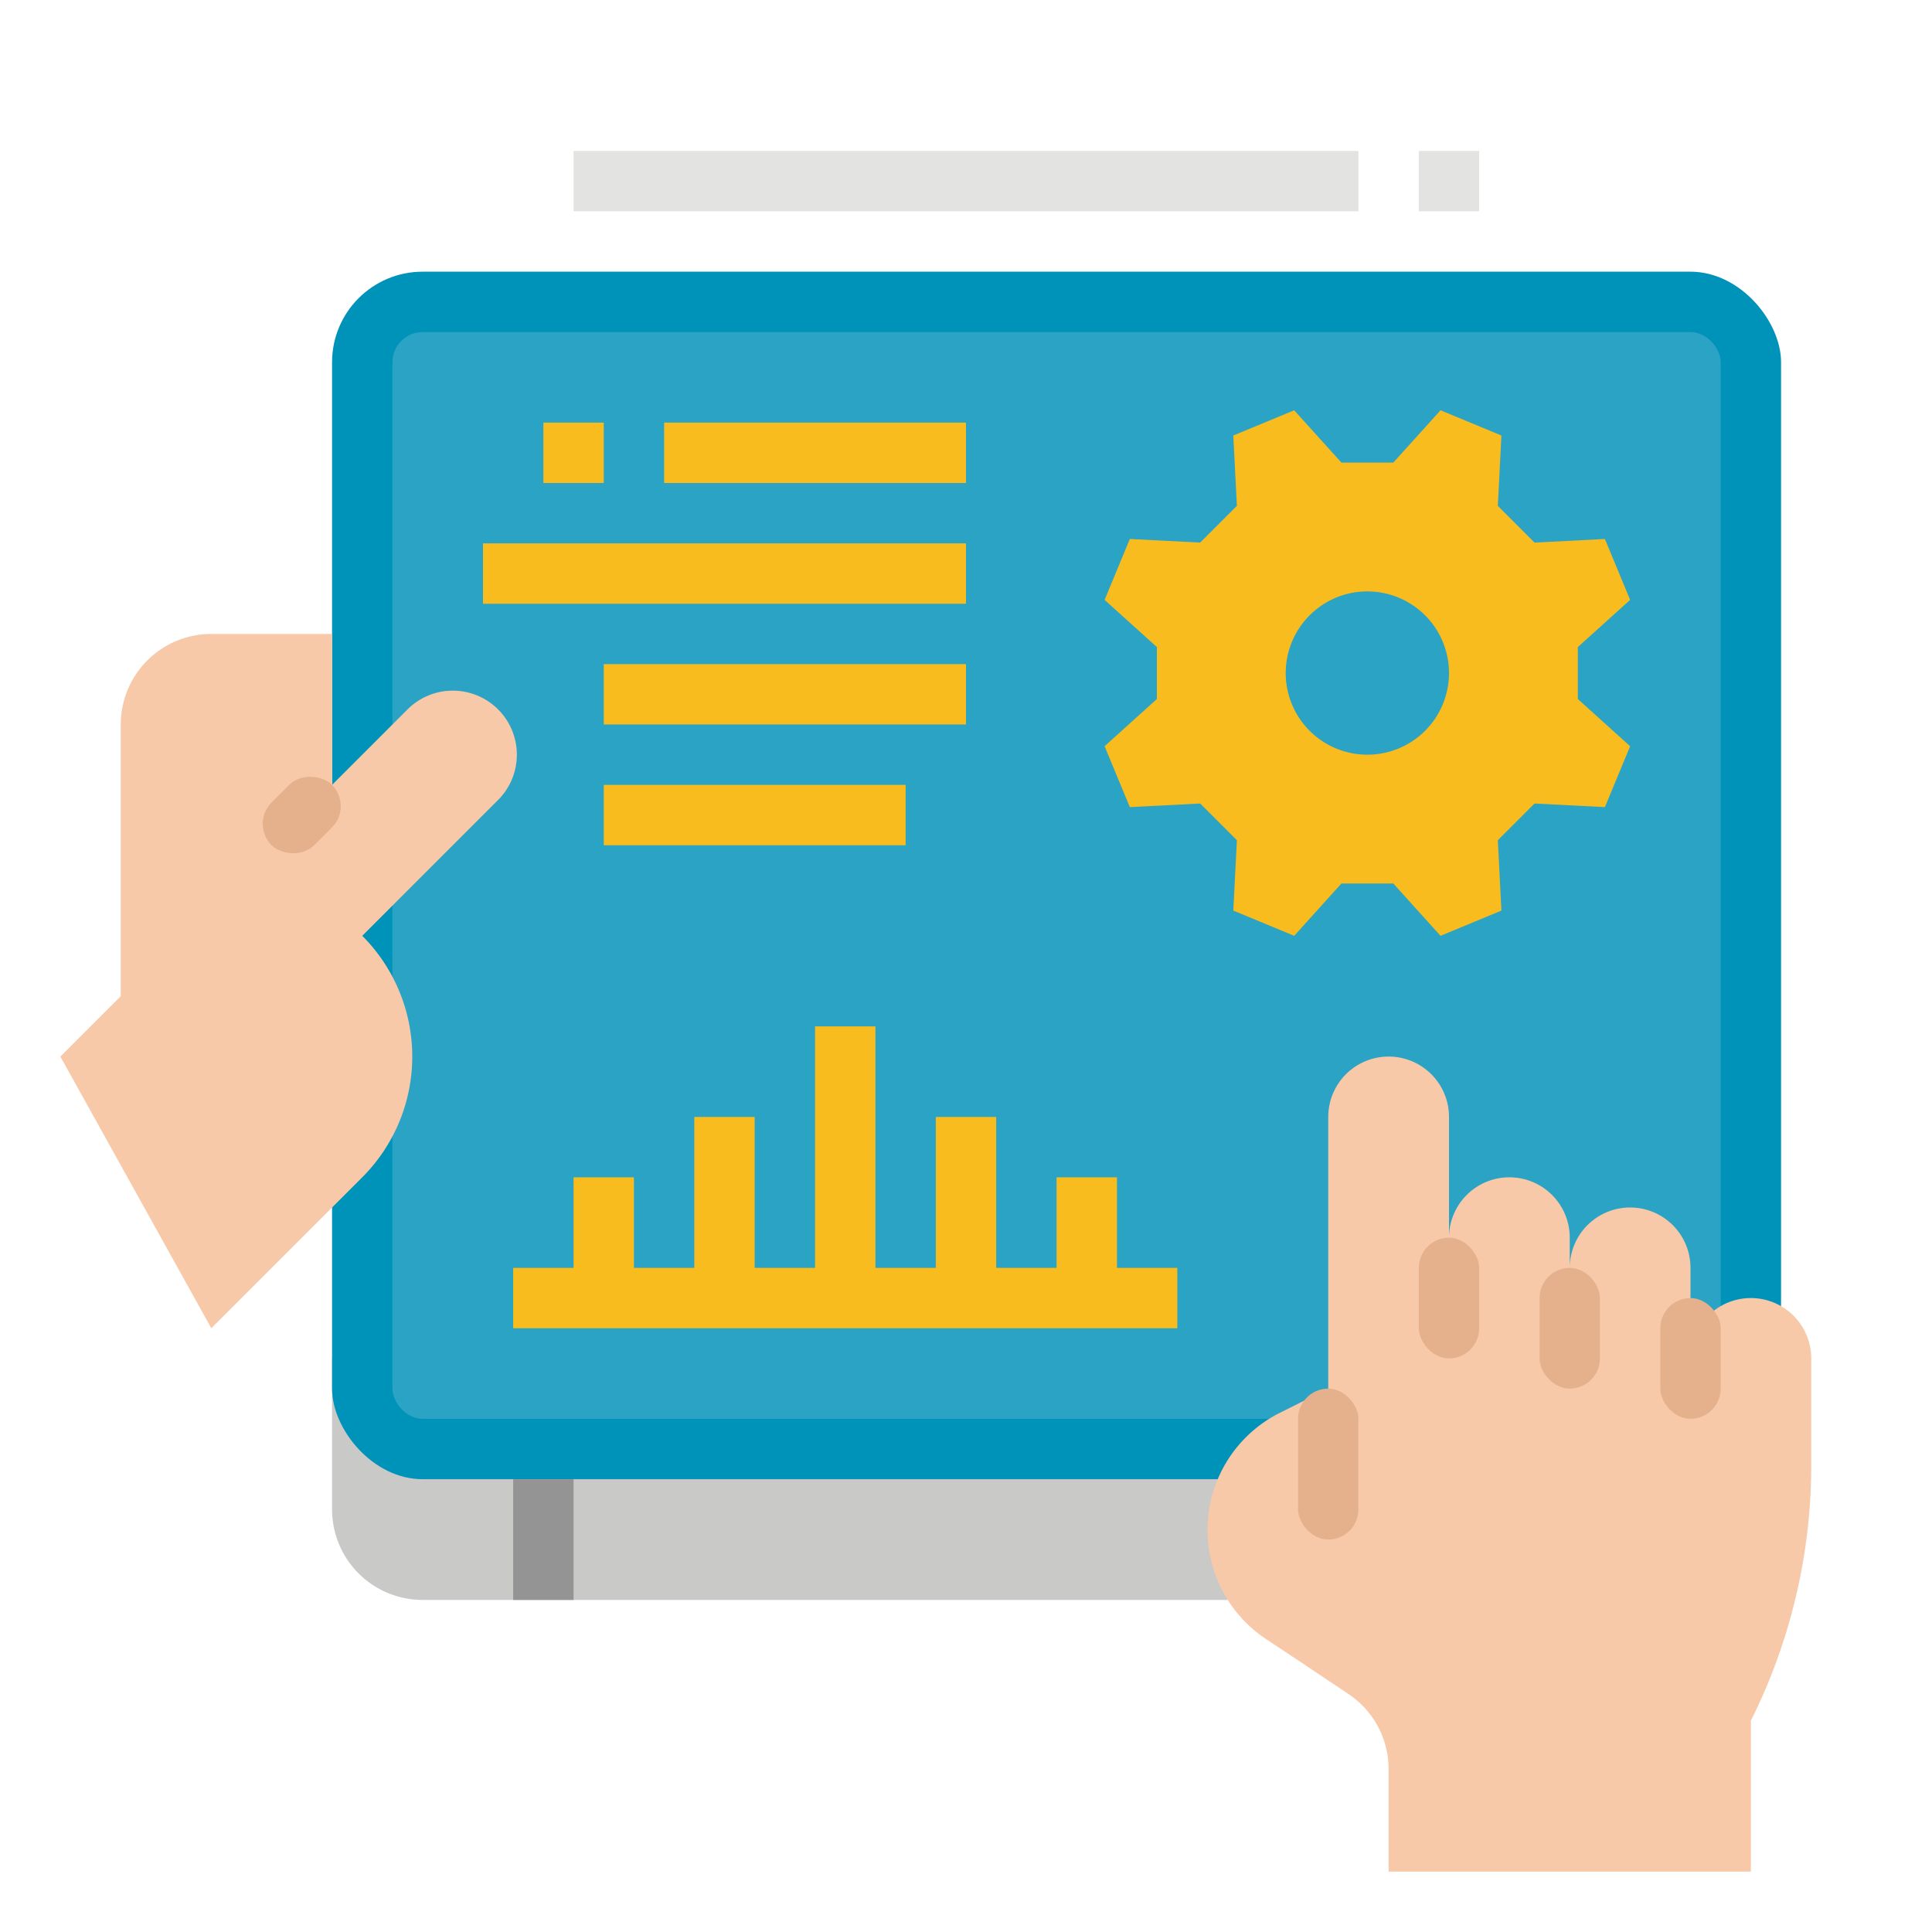 <svg height="512" viewBox="0 0 512 512" width="512" xmlns="http://www.w3.org/2000/svg"><g id="Flat"><path d="m472 400v-40h-384v40a24 24 0 0 0 24 24h336a24 24 0 0 0 24-24z" fill="#c9c9c8"/><rect fill="#0093b9" height="320" rx="24" width="384" x="88" y="72"/><rect fill="#2ba3c4" height="288" rx="8" width="352" x="104" y="88"/><path d="m136 392h16v32h-16z" fill="#959494"/><path d="m16 280 16-16v-72a24 24 0 0 1 24-24h32v40l20-20a16.971 16.971 0 0 1 24 0 16.971 16.971 0 0 1 0 24l-36 36a45.255 45.255 0 0 1 0 64l-40 40z" fill="#f7c9a8"/><rect fill="#e5b18c" height="16.001" rx="8.001" transform="matrix(.707 -.707 .707 .707 -129.304 119.833)" width="22.627" x="68.686" y="207.999"/><path d="m384 296a16 16 0 0 0 -32 0v72l-12.8 6.4a34.709 34.709 0 0 0 -3.76 59.92l8.56 5.68 13.28 8.88a23.944 23.944 0 0 1 10.72 20v27.12h96v-40a151.554 151.554 0 0 0 16-67.777v-28.223a16 16 0 0 0 -32 0v-24a16 16 0 0 0 -32 0v-8a16 16 0 0 0 -32 0z" fill="#f7c9a8"/><g fill="#f8bc1e"><path d="m418.142 171.485 13.858-12.511-6.684-16.136-18.646.952-9.729-9.73.952-18.645-16.137-6.685-12.511 13.858h-13.76l-12.511-13.858-16.136 6.685.952 18.645-9.73 9.73-18.645-.952-6.685 16.136 13.858 12.511v13.76l-13.858 12.511 6.685 16.137 18.645-.952 9.73 9.729-.952 18.646 16.136 6.684 12.511-13.858h13.76l12.511 13.858 16.137-6.684-.952-18.646 9.729-9.729 18.646.952 6.684-16.137-13.858-12.511zm-55.777 28.515a21.635 21.635 0 1 1 21.635-21.635 21.635 21.635 0 0 1 -21.635 21.635z"/><path d="m296 336v-24h-16v24h-16v-40h-16v40h-16v-64h-16v64h-16v-40h-16v40h-16v-24h-16v24h-16v16h176v-16z"/><path d="m144 112h16v16h-16z"/><path d="m176 112h80v16h-80z"/><path d="m128 144h128v16h-128z"/><path d="m160 176h96v16h-96z"/><path d="m160 208h80v16h-80z"/></g><path d="m152 40h208v16h-208z" fill="#e3e4e2"/><path d="m376 40h16v16h-16z" fill="#e3e4e2"/><rect fill="#e5b18c" height="32" rx="8" width="16" x="440" y="344"/><rect fill="#e5b18c" height="40" rx="8" width="16" x="344" y="368"/><rect fill="#e5b18c" height="32" rx="8" width="16" x="408" y="336"/><rect fill="#e5b18c" height="32" rx="8" width="16" x="376" y="328"/></g></svg>